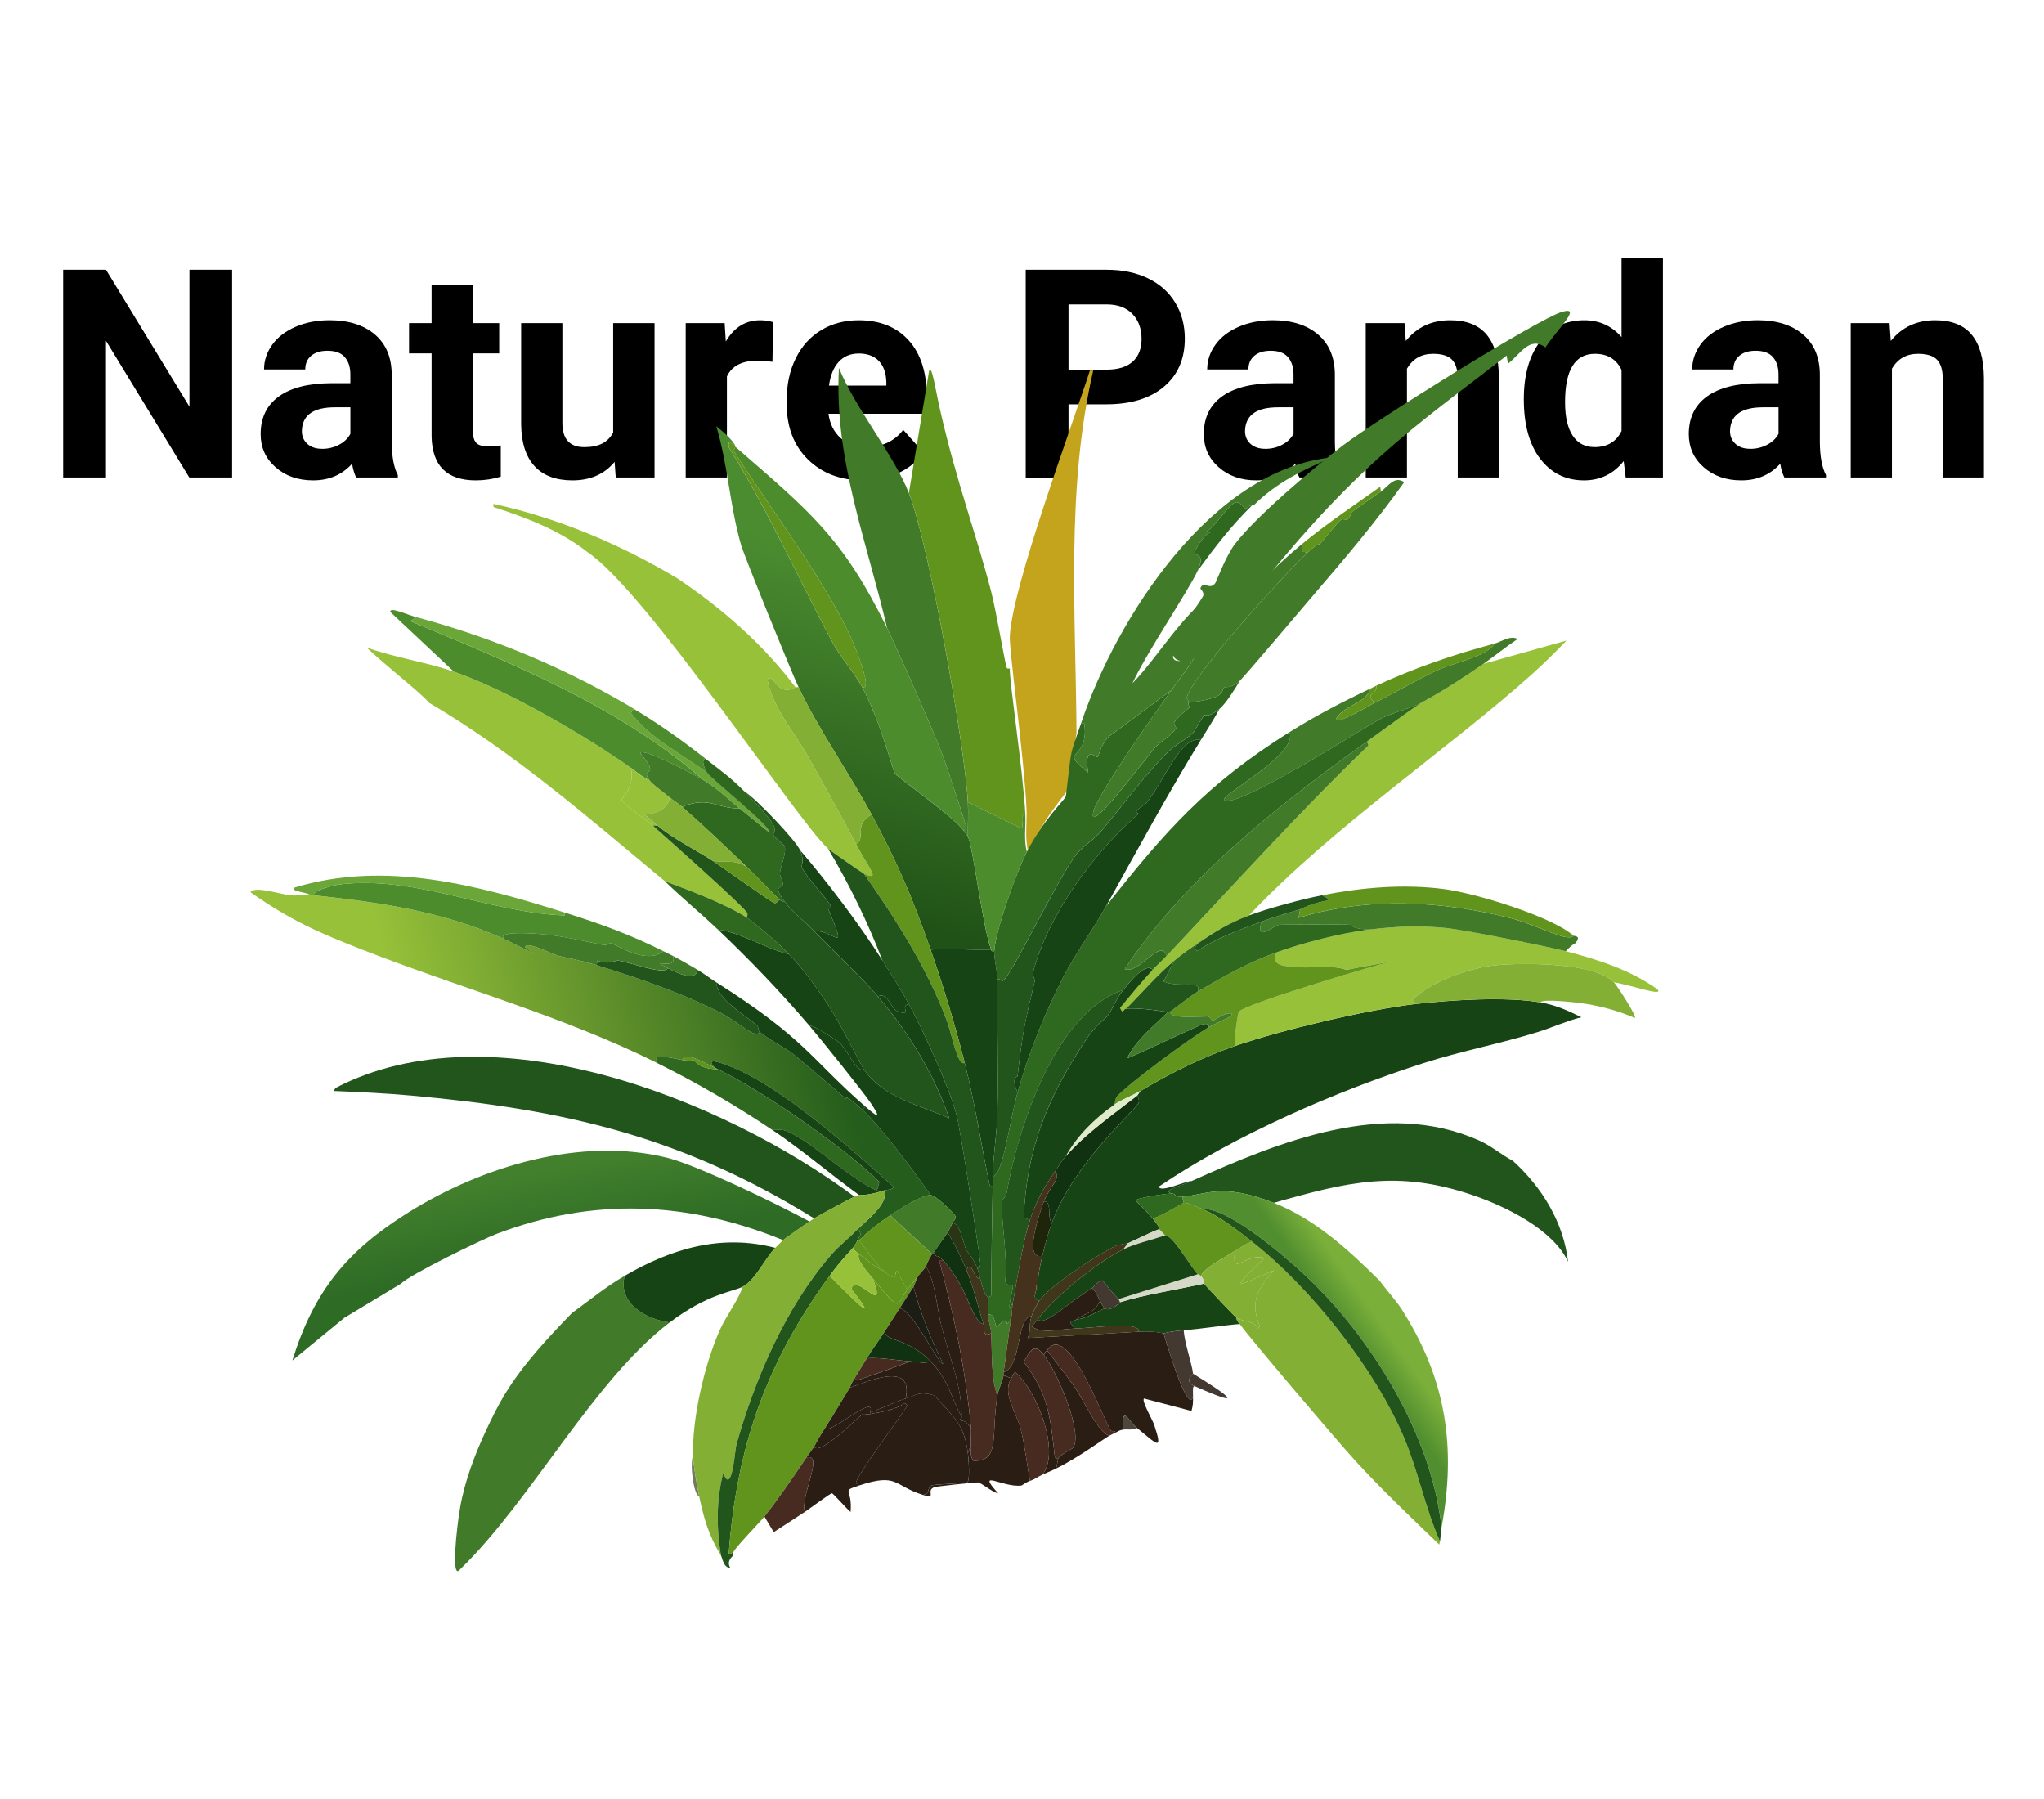 <?xml version="1.0" encoding="UTF-8"?>
<svg xmlns="http://www.w3.org/2000/svg" xmlns:xlink="http://www.w3.org/1999/xlink" id="Ebene_1" data-name="Ebene 1" viewBox="0 0 657.5 578.69">
  <defs>
    <style>
      .cls-1 {
        fill: #61941d;
      }

      .cls-1, .cls-2, .cls-3, .cls-4, .cls-5, .cls-6, .cls-7, .cls-8, .cls-9, .cls-10, .cls-11, .cls-12, .cls-13, .cls-14, .cls-15, .cls-16, .cls-17, .cls-18, .cls-19, .cls-20, .cls-21, .cls-22, .cls-23, .cls-24, .cls-25, .cls-26, .cls-27, .cls-28, .cls-29 {
        stroke-width: 0px;
      }

      .cls-2 {
        fill: #2a1e14;
      }

      .cls-3 {
        fill: #000;
      }

      .cls-4 {
        fill: #174414;
      }

      .cls-5 {
        fill: url(#Unbenannter_Verlauf_19);
      }

      .cls-6 {
        fill: url(#Unbenannter_Verlauf_21);
      }

      .cls-7 {
        fill: #4c8c2c;
      }

      .cls-8 {
        fill: #3c3d1c;
      }

      .cls-9 {
        fill: #3f361b;
      }

      .cls-10 {
        fill: #1e250b;
      }

      .cls-11 {
        fill: #21551c;
      }

      .cls-12 {
        fill: #75795d;
      }

      .cls-13 {
        fill: #417b29;
      }

      .cls-14 {
        fill: url(#Unbenannter_Verlauf_18);
      }

      .cls-15 {
        fill: #83af34;
      }

      .cls-16 {
        fill: #472b20;
      }

      .cls-17 {
        fill: url(#Unbenannter_Verlauf_20);
      }

      .cls-18 {
        fill: #6aa738;
      }

      .cls-19 {
        fill: #4c463d;
      }

      .cls-20 {
        fill: #45321d;
      }

      .cls-21 {
        fill: #1c1e15;
      }

      .cls-22 {
        fill: #98c13a;
      }

      .cls-23 {
        fill: #c5a41d;
      }

      .cls-24 {
        fill: #dfebca;
      }

      .cls-25 {
        fill: #113210;
      }

      .cls-26 {
        fill: #d7d9c8;
      }

      .cls-27 {
        fill: #443930;
      }

      .cls-28 {
        fill: #2e691f;
      }

      .cls-29 {
        fill: #293515;
      }
    </style>
    <linearGradient id="Unbenannter_Verlauf_18" data-name="Unbenannter Verlauf 18" x1="264.61" y1="320.57" x2="119.45" y2="357.87" gradientUnits="userSpaceOnUse">
      <stop offset="0" stop-color="#255d1c"></stop>
      <stop offset=".89" stop-color="#97c139"></stop>
    </linearGradient>
    <linearGradient id="Unbenannter_Verlauf_19" data-name="Unbenannter Verlauf 19" x1="285.02" y1="182.21" x2="256.97" y2="287.44" gradientUnits="userSpaceOnUse">
      <stop offset="0" stop-color="#4b8c30"></stop>
      <stop offset="1" stop-color="#205217"></stop>
    </linearGradient>
    <linearGradient id="Unbenannter_Verlauf_20" data-name="Unbenannter Verlauf 20" x1="169.96" y1="377.7" x2="175.07" y2="404.19" gradientUnits="userSpaceOnUse">
      <stop offset="0" stop-color="#42802d"></stop>
      <stop offset="1" stop-color="#2e6b25"></stop>
    </linearGradient>
    <linearGradient id="Unbenannter_Verlauf_21" data-name="Unbenannter Verlauf 21" x1="442.82" y1="423.33" x2="433.84" y2="429.68" gradientUnits="userSpaceOnUse">
      <stop offset="0" stop-color="#7aaf3a"></stop>
      <stop offset="1" stop-color="#518e2f"></stop>
    </linearGradient>
  </defs>
  <g>
    <path class="cls-3" d="M74.66,153.58h-13.77l-26.8-43.97v43.97h-13.77v-66.83h13.77l26.85,44.06v-44.06h13.72v66.83Z"></path>
    <path class="cls-3" d="M114.59,153.58c-.61-1.19-1.06-2.68-1.33-4.45-3.21,3.58-7.39,5.37-12.53,5.37-4.87,0-8.9-1.41-12.09-4.22-3.2-2.81-4.8-6.36-4.8-10.65,0-5.26,1.95-9.3,5.85-12.12,3.9-2.81,9.54-4.24,16.91-4.27h6.1v-2.85c0-2.29-.59-4.13-1.77-5.51-1.18-1.38-3.04-2.07-5.58-2.07-2.23,0-3.99.54-5.26,1.61-1.27,1.07-1.9,2.54-1.9,4.41h-13.26c0-2.88.89-5.54,2.66-7.99,1.77-2.45,4.28-4.37,7.53-5.76,3.24-1.39,6.88-2.09,10.92-2.09,6.12,0,10.98,1.54,14.57,4.61,3.6,3.08,5.39,7.4,5.39,12.97v21.53c.03,4.71.69,8.28,1.97,10.69v.78h-13.4ZM103.62,144.36c1.96,0,3.76-.44,5.42-1.31s2.88-2.04,3.67-3.51v-8.54h-4.96c-6.64,0-10.17,2.29-10.6,6.88l-.05.78c0,1.65.58,3.01,1.74,4.08,1.16,1.07,2.75,1.61,4.77,1.61Z"></path>
    <path class="cls-3" d="M152.09,91.71v12.21h8.49v9.73h-8.49v24.79c0,1.84.35,3.15,1.06,3.95.7.8,2.05,1.19,4.04,1.19,1.47,0,2.77-.11,3.9-.32v10.05c-2.6.8-5.28,1.19-8.03,1.19-9.3,0-14.04-4.7-14.23-14.09v-26.76h-7.25v-9.73h7.25v-12.21h13.26Z"></path>
    <path class="cls-3" d="M197.71,148.53c-3.27,3.98-7.8,5.97-13.59,5.97-5.32,0-9.39-1.53-12.19-4.59-2.8-3.06-4.23-7.54-4.29-13.45v-32.54h13.26v32.12c0,5.18,2.36,7.77,7.07,7.77s7.59-1.56,9.27-4.69v-35.2h13.31v49.66h-12.48l-.37-5.05Z"></path>
    <path class="cls-3" d="M248.47,116.36c-1.81-.24-3.4-.37-4.77-.37-5.02,0-8.31,1.7-9.87,5.09v32.5h-13.26v-49.66h12.53l.37,5.92c2.66-4.56,6.35-6.84,11.06-6.84,1.47,0,2.85.2,4.13.6l-.18,12.76Z"></path>
    <path class="cls-3" d="M277.71,154.5c-7.28,0-13.21-2.23-17.79-6.7-4.57-4.47-6.86-10.42-6.86-17.85v-1.29c0-4.99.96-9.45,2.89-13.38,1.93-3.93,4.66-6.96,8.19-9.09,3.53-2.13,7.57-3.19,12.09-3.19,6.79,0,12.14,2.14,16.04,6.43,3.9,4.28,5.85,10.36,5.85,18.22v5.42h-31.62c.43,3.24,1.72,5.84,3.88,7.8,2.16,1.96,4.89,2.94,8.19,2.94,5.11,0,9.1-1.85,11.98-5.55l6.52,7.3c-1.99,2.82-4.68,5.01-8.08,6.59s-7.16,2.36-11.29,2.36ZM276.2,113.7c-2.63,0-4.77.89-6.4,2.67-1.64,1.78-2.69,4.33-3.14,7.65h18.45v-1.06c-.06-2.95-.86-5.23-2.39-6.85-1.53-1.61-3.7-2.42-6.52-2.42Z"></path>
    <path class="cls-3" d="M343.71,130.04v23.55h-13.77v-66.83h26.07c5.02,0,9.43.92,13.24,2.75,3.81,1.84,6.74,4.44,8.79,7.83,2.05,3.38,3.08,7.23,3.08,11.54,0,6.55-2.24,11.71-6.72,15.49-4.48,3.78-10.69,5.67-18.61,5.67h-12.07ZM343.71,118.88h12.3c3.64,0,6.42-.86,8.33-2.57,1.91-1.71,2.87-4.16,2.87-7.34s-.96-5.92-2.89-7.94-4.59-3.06-7.99-3.12h-12.62v20.98Z"></path>
    <path class="cls-3" d="M417.98,153.58c-.61-1.19-1.06-2.68-1.33-4.45-3.21,3.58-7.39,5.37-12.53,5.37-4.87,0-8.9-1.41-12.09-4.22-3.2-2.81-4.8-6.36-4.8-10.65,0-5.26,1.95-9.3,5.85-12.12,3.9-2.81,9.54-4.24,16.91-4.27h6.1v-2.85c0-2.29-.59-4.13-1.77-5.51-1.18-1.38-3.04-2.07-5.58-2.07-2.23,0-3.99.54-5.25,1.61-1.27,1.07-1.91,2.54-1.91,4.41h-13.26c0-2.88.89-5.54,2.66-7.99,1.77-2.45,4.28-4.37,7.53-5.76,3.24-1.39,6.88-2.09,10.92-2.09,6.12,0,10.98,1.54,14.57,4.61s5.39,7.4,5.39,12.97v21.53c.03,4.71.69,8.28,1.97,10.69v.78h-13.4ZM407.01,144.36c1.96,0,3.76-.44,5.42-1.31s2.88-2.04,3.67-3.51v-8.54h-4.96c-6.64,0-10.17,2.29-10.6,6.88l-.05.78c0,1.65.58,3.01,1.74,4.08,1.16,1.07,2.75,1.61,4.77,1.61Z"></path>
    <path class="cls-3" d="M451.8,103.92l.41,5.74c3.55-4.44,8.31-6.66,14.27-6.66,5.26,0,9.18,1.55,11.75,4.64,2.57,3.09,3.89,7.71,3.95,13.86v32.08h-13.26v-31.76c0-2.81-.61-4.86-1.84-6.13-1.22-1.27-3.26-1.9-6.1-1.9-3.73,0-6.53,1.59-8.4,4.77v35.02h-13.26v-49.66h12.48Z"></path>
    <path class="cls-3" d="M490.17,128.38c0-7.74,1.74-13.91,5.21-18.5s8.22-6.88,14.25-6.88c4.83,0,8.83,1.81,11.98,5.42v-25.34h13.31v70.5h-11.98l-.64-5.28c-3.3,4.13-7.56,6.2-12.76,6.2-5.84,0-10.53-2.3-14.07-6.91-3.53-4.6-5.3-11.01-5.3-19.21ZM503.44,129.37c0,4.66.81,8.23,2.43,10.71,1.62,2.48,3.98,3.72,7.07,3.72,4.1,0,6.99-1.73,8.67-5.19v-19.63c-1.65-3.46-4.51-5.19-8.58-5.19-6.4,0-9.59,5.19-9.59,15.58Z"></path>
    <path class="cls-3" d="M573.99,153.58c-.61-1.19-1.06-2.68-1.33-4.45-3.21,3.58-7.39,5.37-12.53,5.37-4.87,0-8.9-1.41-12.09-4.22-3.2-2.81-4.8-6.36-4.8-10.65,0-5.26,1.95-9.3,5.85-12.12,3.9-2.81,9.54-4.24,16.91-4.27h6.1v-2.85c0-2.29-.59-4.13-1.77-5.51-1.18-1.38-3.04-2.07-5.58-2.07-2.23,0-3.99.54-5.25,1.61-1.27,1.07-1.91,2.54-1.91,4.41h-13.26c0-2.88.89-5.54,2.66-7.99,1.77-2.45,4.28-4.37,7.53-5.76,3.24-1.39,6.88-2.09,10.92-2.09,6.12,0,10.98,1.54,14.57,4.61s5.39,7.4,5.39,12.97v21.53c.03,4.71.69,8.28,1.97,10.69v.78h-13.4ZM563.02,144.36c1.96,0,3.76-.44,5.42-1.31s2.88-2.04,3.67-3.51v-8.54h-4.96c-6.64,0-10.17,2.29-10.6,6.88l-.05.78c0,1.65.58,3.01,1.74,4.08,1.16,1.07,2.75,1.61,4.77,1.61Z"></path>
    <path class="cls-3" d="M607.81,103.92l.41,5.74c3.55-4.44,8.31-6.66,14.27-6.66,5.26,0,9.18,1.55,11.75,4.64,2.57,3.09,3.89,7.71,3.95,13.86v32.08h-13.26v-31.76c0-2.81-.61-4.86-1.84-6.13-1.22-1.27-3.26-1.9-6.1-1.9-3.73,0-6.53,1.59-8.4,4.77v35.02h-13.26v-49.66h12.48Z"></path>
  </g>
  <g>
    <path class="cls-4" d="M495.67,322.42c4.71.83,8.77,2.61,12.99,4.75-4.77,1.19-9.33,3.3-13.99,4.75-12.06,3.75-24.68,6.13-36.72,9.99-28.28,9.07-60.66,23.15-85.18,39.72.3,2.18,8.96-1.97,10.49-1.75-4.4,1.98-9.28,2.81-6.49,4-1.6,0-11.37,1.37-11.49,2.25,1.8,1.89,3.84,3.72,5.5,5.75,3.29,4.03,1.85,3.32,2,3.5-3.42,1.29-6.65,3.04-9.99,4.5-.2.09-2.61.21-4.25,1-5.33,2.58-21.25,12.96-24.23,17.48-2.18-.35-1.3-2.24-1-3.5.72.03.48-.72.5-1.5.06-3.18.77-6.42,1.5-9.49.8-3.36,1.81-7.26,3-10.49,7.19-19.57,27.16-36.46,27.98-38.72.27-.75-.13-1.6-.5-2.25.07-.06.83-1.15,1-1.5,9.98-5.87,19.5-10.68,30.47-14.49,14.62-5.08,42.68-11.71,57.95-13.49,11.4-1.33,29.44-2.45,40.46-.5Z"></path>
    <path class="cls-14" d="M100.02,287.95c.33.03.67-.04,1,0,21.69,2.36,40.9,5.05,60.95,13.99,4.42,1.97,13.17,6.86,6.99,2.75-.05-2.31,8.43,2.12,10.74,2.75,2.34.64,6.21,1.15,12.24,3,13.28,4.06,27.9,9.08,40.22,15.49,5.45,2.83,10.86,8.44,12.24,5.99,3.34,2.81,7.91,4.77,11.24,7.49,5.55,4.54,11.03,9.35,16.49,13.99.27.23-1.02-2.22,5.25,3.5,5.96,5.44,16.93,20.11,21.98,27.48-2.96-.13-10.29,4.72-12.99,6.49-3.63,2.38-6.87,5-9.99,7.99h-.5c.74-1.75,1.58-1.75,0-3.5,2.33-2.48,10.38-8.46,8.49-12.49.71-.23,3.1-.12,3-1.25-13.5-12.07-36.21-32.39-52.7-38.72-2.48-.95-8.05-3.14-4.75.5-4.12-1.93-9.25-5.19-10.49-2.5-3.9-.68-9.94-2.46-7.99,1-30.57-15.21-63.29-24.07-94.92-36.47-14.39-5.64-23.05-9.42-35.97-18.48,1.37-2.12,10,.72,12.74,1,2.17.22,4.6-.23,6.74,0Z"></path>
    <path class="cls-5" d="M236.4,143.07c-1.9-.31-2.05-2.17-2,.75,12.6,20.22,22.27,41.99,33.47,62.95,2.24,4.19,7.21,9.96,9.49,14.24,5.93,11.1,9.69,26.48,10.49,27.73.77,1.2,18.75,13.84,21.98,18.23.29.39,1.44,1.89,1.5,2,1.75,3.61,4.68,28.87,7.49,36.47-6.62.32-12.92-.61-19.48,0-5.89-16.9-10.53-27.76-18.98-43.46-7.37-13.69-16.92-27.08-23.48-40.96-2.32-4.92-17.39-41.96-18.48-45.71-3.63-12.46-4.24-25.76-7.99-38.22,2.06,1.65,4.59,3.77,5.99,5.99Z"></path>
    <path class="cls-11" d="M274.86,384.86c-.69.25-11.83,6.26-12.99,6.99-42.68-26.38-80.2-35-129.39-39.47-8.37-.76-16.83-1.16-25.23-1.5l.75-1c49.92-25.97,124.22,3.32,166.85,34.97Z"></path>
    <path class="cls-22" d="M493.17,216.51c-27.08,24.32-64.59,49.45-91.42,77.93-6.58,2.51-10.83,5.17-16.49,8.99-2.86,1.93-4.81,3.23-7.49,5.5-5.55,4.69-10.4,10.31-15.49,15.49-1.12.1-.86,2.07-2-.25,3.43-4.14,6.84-8.29,10.49-12.24,1.41-1.52,3.04-2.96,4.5-4.5,21.46-22.71,42.42-46.02,64.94-67.69l-.5-1.25c5.83-4.16,11.54-8.49,17.48-12.49,6.71-3.6,13.74-8.11,19.98-12.49l26.73-7.49c-3.43,3.58-7.06,7.19-10.74,10.49Z"></path>
    <path class="cls-22" d="M503.67,305.93c10.39,2.7,20.66,5.98,29.47,12.24,2.33,2.54-8.41-1.32-13.99-2.25-6.03-6.35-29.06-6.3-37.72-5.5-8.58.8-20.94,5.13-27.23,11.24l1,1.25c-15.27,1.78-43.33,8.41-57.95,13.49-.51-1.19.93-10.53,1.25-10.99,1.68-2.4,43.03-14.74,49.21-16.24l-14.74,2.75c-4.39-1.81-11.68-.24-17.48-1-3.23-.42-6.08-.35-5.25-4.5,8.84-3.21,21.19-6.38,30.47-7.49,8.57-1.02,15.57-1.3,24.23-.5,5.69.53,32.48,5.87,38.72,7.49Z"></path>
    <path class="cls-22" d="M145.98,216.01c17.1,5.92,41.93,20.33,56.95,30.97,1.49,5.89-3.02,9.68-3,10.24.04.95,8.71,7.11,9.99,8.24,3.85,3.41,29.69,26.3,30.47,28.23.14.35.13,1.3-.5,1.25-6.52-4.19-18.37-8.72-25.98-11.49-24.62-20.45-48.2-41.14-75.93-57.45-2.03-2.73-15.85-13.51-19.98-17.73,8.99,3.24,19.03,4.65,27.98,7.74Z"></path>
    <path class="cls-7" d="M285.36,202.02c3.63,7.41,15.29,33.93,17.98,41.21,1.01,2.71,7.38,21.78,7.49,22.98.07.83-.28.84-1,.75-3.23-4.4-21.21-17.03-21.98-18.23-.8-1.25-4.56-16.63-10.49-27.73,2.75.94-.16-7.12-1.5-10.74-7.16-19.4-28.37-46.93-39.97-65.44-.04-.06.87-.66.5-1.25,24.21,21.02,34.65,29.28,48.96,58.45Z"></path>
    <path class="cls-13" d="M451.71,155.06c-8.87,12.43-18.53,23.9-28.48,35.47-3.7,4.3-23.06,27.25-24.48,28.48-2.85,2.45-4.53,1.86-4.75,2-1.77,1.07,1.69,3.32-11.74,5,.24-.88-.68-1.12-.5-1.75,2.1-7.4,31.17-39.28,38.47-46.21,3.77-3.58,4.05-2.82,4.25-3,.69-.63,5.05-6.35,6.99-7.99.23-.2,1.76.2,2,0,1-.83,1.13-2.2,1.5-2.5.98-.79,6.83-4.79,9.24-6.49,2.47-1.75,4.32-5.15,7.49-3Z"></path>
    <path class="cls-7" d="M133.99,198.52l-2,1.25c33.12,13.85,67.01,27.27,94.42,51.21-2.27-1.4-19.86-10.83-20.48-8.74,7.1,8.36-.31,4.15,3,8.74-2.21-.94-4.06-2.63-5.99-4-15.02-10.64-39.85-25.05-56.95-30.97l-20.48-19.23c-.04-1.69,5.29.89,8.49,1.75Z"></path>
    <path class="cls-13" d="M488.18,205.52c-3.94,2.62-7.23,5.36-10.99,7.99-6.25,4.37-13.27,8.89-19.98,12.49-3.89,2.09-9.55,3.18-13.74,5.5-5.25,2.9-46.76,29.41-49.71,25.73-1.14-1.43,24.22-15,20.98-21.73,8.41-5.28,17.01-9.74,25.98-13.99-1.04,4.7-8.36,5.13-10.99,9.74.16,2.03,11.61-4.81,12.49-5.25,6.14-3.04,14.69-7.99,20.23-10.49,5.2-2.35,15.97-4.39,18.23-8.49,2.3-.62,5.14-2.77,7.49-1.5Z"></path>
    <path class="cls-15" d="M519.15,315.92c1.03,1.08,7.53,11.05,6.74,11.49-4.89-2.14-10.25-3.63-15.49-4.5-3.6-.6-14.69-1.77-14.74-.5-11.02-1.95-29.06-.83-40.46.5l-1-1.25c6.29-6.11,18.65-10.44,27.23-11.24,8.65-.81,31.69-.85,37.72,5.5Z"></path>
    <path class="cls-13" d="M506.16,300.94c.23.2,2.74-.07.5,2.5-.83.27-2.35,1.8-3,2.5-6.23-1.62-33.03-6.96-38.72-7.49-8.66-.81-15.66-.52-24.23.5-6.04-.11-5.9-1.46-6.24-1.5-1.65-.17-21.84-.14-22.98,0-1.96.25-7.62,5.79-5.75-1,4.07-1.54,8.33-2.72,12.49-4l-.5,2.75c22.08-6.82,46.23-5.54,68.69.25,8.27,2.13,17.97,7.8,19.73,5.5Z"></path>
    <path class="cls-13" d="M497.13,111.74c-5.11-3.77-8.09,2.19-12.07,5.25l-.4-2.63c-13.58,10.56-27.72,20.78-40.62,32.41-31.49,28.38-51.42,59.76-54.7,62.18-2.65,1.96-11.15,6.28-12.07,1.31,2.92-10.23,6.44-12.94,9.65-18.39.72-1.22-.85-2.5-.8-2.63.99-2.75,2.99.88,4.83-1.75.41-.59,3.35-8.75,6.44-12.7,7.12-9.13,25-24.19,34.59-31.53,10.61-8.12,62.45-40.51,70.39-42.92,6.76-2.05-1.12,5.12-5.23,11.39Z"></path>
    <path class="cls-18" d="M192.44,221.5c3.89,2.07,7.71,4.23,11.49,6.49l-1,1.25c6.14,8.22,16.15,13.12,24.48,19.23,1.18,1.87,21.76,18.32,19.73,18.98-3.09-2.48-6.15-4.99-9.24-7.49-4.18-3.38-6.65-6.01-11.49-8.99-27.41-23.93-61.3-37.36-94.42-51.21l2-1.25c20.32,5.46,39.84,13.1,58.45,22.98Z"></path>
    <path class="cls-1" d="M236.4,143.07c.08.12-.08.38,0,.5.37.59-.54,1.19-.5,1.25,11.59,18.52,32.8,46.04,39.97,65.44,1.34,3.62,4.25,11.68,1.5,10.74-2.28-4.27-7.25-10.05-9.49-14.24-11.2-20.96-20.87-42.73-33.47-62.95-.05-2.92.1-1.06,2-.75Z"></path>
    <g>
      <path class="cls-17" d="M260.38,392.86c-1.07.72-8.11,5.65-8.49,5.99-30.64-12.53-61.09-13.82-92.17-2-4.81,1.83-28.03,13.17-30.72,15.99l-18.23,10.99q-8.37,6.87-16.74,13.74c7.05-22.53,17.64-35.35,37.47-47.71,23.67-14.75,55.52-24.42,83.18-17.48,9.72,2.44,35.36,14.84,45.71,20.48Z"></path>
      <g>
        <path class="cls-13" d="M200.93,410.34c-2.3,8.86,6.96,14.02,14.49,14.99-24.51,18.6-44.49,57.21-67.44,79.43-2.96,3.82-1.13-13.2,0-19.73,1.5-8.68,4.78-17.29,8.49-25.23,1.76-3.76,3.84-7.97,5.99-11.49,5.88-9.6,13.7-17.93,21.48-25.98,5.79-4.18,10.73-8.35,16.99-11.99Z"></path>
        <path class="cls-4" d="M249.39,401.35c-3.33,3.38-6.41,10.36-10.49,12.49-3.1,1.62-11.35,2.28-23.48,11.49-7.53-.97-16.79-6.13-14.49-14.99,15.02-8.75,31.1-13.56,48.46-8.99Z"></path>
      </g>
    </g>
    <path class="cls-4" d="M387.27,412.84c1.08,1.27,9.85,10.58,10.49,10.99-.09.81.56,1.42,1,2-5.98.5-12.01,1.55-17.98,2-4.26.32-6.17.98-6.49,1-.4.03-2.61-.8-7.99-.5.6-3.46-13.36-1.31-20.98-1,.42-.84-1.4-1.71-1-2.25.32-.42.88.05,2-.75,3.14-.16,6.38-2.48,8.99-3.5.1-.04.6.59,2.25,0,1.38-.5,2.59-1.95,2.75-2,7.36-2.36,19.03-4.18,26.98-5.99Z"></path>
    <path class="cls-12" d="M224.91,481.28c-1.82-.49-3.05-10.35-2-12.99.06,2.5,1.37,10.08,2,12.99Z"></path>
    <path class="cls-23" d="M346.3,235.78c-.83,3.39-1.87,16.51-2.15,17.33-.41,1.2-7.75,8.82-13.42,20.85-1.15-4.58-.31-9.44-.54-14.1-.83-16.91-5.6-50.79-5.37-55.22.87-16.37,19.79-66.9,25.77-85.47h1.07c-8.78,37.98-5.64,77.76-5.37,116.61Z"></path>
    <path class="cls-28" d="M392.26,228c-3.55,2.88-4.53,1.84-4.75,2-1.13.85-3.15,5.18-3.75,5.75-1.7,1.63-5.87,3.85-8.49,6.49-7.15,7.2-14.38,17.06-20.98,24.98-2.32,2.78-5.71,4.65-7.99,7.49-5.96,7.42-21.44,40.12-23.73,40.71-.64.17-.91-.75-1.75-.5.03-2.51-1.13-6.62-1-8.99.37-6.59,7.11-25.43,10.49-31.97,5.28-10.23,12.11-16.72,12.49-17.73.26-.7,1.23-11.86,2-14.74.82-3.05,1.99-6,3-8.99l1,.25c1.68,12.35-8.89,7.8,1.25,15.74-1.54-9.02,2.57-4.85,3-5,.35-.12.8-3.53,3.5-6.49l20.23-14.99c-4.81,6.65-23.38,33.03-24.98,38.72-2.48,8.79,13.97-13.33,19.48-19.98,1.95-2.35,5.34-3.91,6.99-6.49.24-.37-.93-1.37-.5-2,1.85-2.7,4.85-4.38,5-5,.02-.07-.73-.38-.5-1.25,13.43-1.67,9.97-3.92,11.74-5,.22-.13,1.9.45,4.75-2-1.35,2.42-4.6,7.46-6.49,8.99Z"></path>
    <path class="cls-4" d="M292.35,322.92c4.71,8.66,13.21,27.13,15.49,36.22,1.13,4.51,6.79,40.8,7.49,46.96.1.86-.07,1.49-1,1.75-1.47-3.54-3.35-5.44-3.5-5.75-.9-1.9-2.08-8.95-4.5-8.74.31-.86,1.28-1.05,1-2.25-.12-.53-6.16-6.66-7.99-6.74-5.05-7.36-16.02-22.04-21.98-27.48l1-1c3.43,2.99,5.5,4.57,2-.75-2.37-3.6-16.37-20.99-19.98-25.23,1.04-.54,9.33,5.1,9.74,5.5,2.84,2.7,5.34,9.76,7.74,8.49,6.24,9.14,17.92,11.51,27.48,15.74-4.94-14.37-13.12-27.66-22.98-39.22,3.53-1.43,3.99,4.22,6.74,5,4.53,1.28.09-1.87,3.25-2.5Z"></path>
    <path class="cls-7" d="M181.45,293.44c11.55,3.63,21.07,7.05,31.97,12.49-5.7,4.5-15.22-2.2-16.74-2.5-1.03-.2-1.45.69-2.5.5-6.49-1.21-13.42-2.98-19.98-3.5-4.61-.36-13.86-.92-12.24,1.5-20.04-8.94-39.26-11.62-60.95-13.99-.79-1.59,6.87-3.33,8.24-3.5,24.73-2.93,48,9.12,72.44,9.99l-.25-1Z"></path>
    <path class="cls-4" d="M253.88,306.93c4.53,4.77,8.85,10.76,12.49,16.24,4.01,6.03,10.57,19.38,11.49,20.73-2.4,1.27-4.9-5.8-7.74-8.49-.42-.39-8.7-6.04-9.74-5.5-9.16-10.74-19.24-21.26-29.47-30.97,8.07,1.22,15.03,6.07,22.98,7.99Z"></path>
    <path class="cls-11" d="M214.92,311.43c2.59,1.36,8.85,4.54,9.49.5,2.09,1.22,3.98,2.72,5.99,4,.3,5.5,8.48,9.93,13.24,13.99.4.35.16,1.5.75,2-1.37,2.44-6.79-3.16-12.24-5.99-12.32-6.4-26.93-11.43-40.22-15.49l.25-1.5c3.21,1.47,5.89-.06,6.49,0,3.47.33,14.68,4.8,16.24,2.5Z"></path>
    <path class="cls-18" d="M181.45,293.44l.25,1c-24.44-.87-47.7-12.92-72.44-9.99-1.37.16-9.03,1.9-8.24,3.5-.33-.04-.67.03-1,0-2.09-1.3-6.52-1.08-5.25-2.5,29.03-8.82,58.7-.81,86.67,7.99Z"></path>
    <path class="cls-13" d="M213.42,305.93c1,.5,2.01.98,3,1.5,2.06,5.15-8.79.17-1.5,4-1.55,2.3-12.77-2.17-16.24-2.5-.6-.06-3.28,1.47-6.49,0l-.25,1.5c-6.03-1.84-9.9-2.36-12.24-3-2.31-.63-10.79-5.05-10.74-2.75,6.17,4.12-2.58-.78-6.99-2.75-1.62-2.42,7.63-1.86,12.24-1.5,6.56.51,13.5,2.28,19.98,3.5,1.04.2,1.47-.7,2.5-.5,1.51.3,11.04,7,16.74,2.5Z"></path>
    <path class="cls-4" d="M278.36,355.89l-1,1c-6.27-5.72-4.98-3.27-5.25-3.5-5.46-4.64-10.94-9.45-16.49-13.99-3.33-2.72-7.9-4.68-11.24-7.49-.59-.5-.34-1.65-.75-2-4.76-4.06-12.94-8.49-13.24-13.99,28.94,18.34,30.36,24.63,47.96,39.97Z"></path>
    <path class="cls-28" d="M239.89,294.94c3.26,2.09,11.18,9.03,13.99,11.99-7.95-1.92-14.91-6.77-22.98-7.99-5.55-5.26-11.51-10.14-16.99-15.49,7.61,2.77,19.45,7.3,25.98,11.49Z"></path>
    <path class="cls-13" d="M224.41,311.93c-.65,4.04-6.9.86-9.49-.5-7.29-3.83,3.56,1.15,1.5-4,2.67,1.39,5.39,2.97,7.99,4.5Z"></path>
    <path class="cls-1" d="M506.16,300.94c-1.77,2.3-11.46-3.36-19.73-5.5-22.46-5.79-46.61-7.07-68.69-.25l.5-2.75c7.58-3.8,12-1.98,6.99-4.5,12.93-2.51,26.13-3.69,39.22-2,9.9,1.28,34.26,8.61,41.71,14.99Z"></path>
    <path class="cls-11" d="M418.24,292.44c-4.16,1.27-8.42,2.46-12.49,4-7.13,2.7-14.41,5.18-20.73,9.49-.97-1.52-.57-1.22.25-2.5,5.66-3.82,9.9-6.49,16.49-8.99,5.87-2.23,17.26-5.29,23.48-6.49,5.01,2.52.59.69-6.99,4.5Z"></path>
    <path class="cls-1" d="M397.26,336.4c-10.97,3.81-20.5,8.62-30.47,14.49-2.68,1.57-5.84,2.66-8.49,4.5.78-1.21.11-1.8,1.25-3,4.18-4.39,23.05-18.39,29.22-21.98,3.44-2,8.67-3.64,7.24-4.5-2.47-.21-5.67,2.5-5.99,2.5-.11,0-.74-1.51-1.5-1.5-5.42.06-11.81.71-12.24-1.5.53-.16,6.59-5.11,8.99-6.49,8.41-4.86,15.74-9.13,24.98-12.49-.83,4.14,2.01,4.07,5.25,4.5,5.8.76,13.1-.81,17.48,1l14.74-2.75c-6.18,1.5-47.53,13.84-49.21,16.24-.32.46-1.75,9.8-1.25,10.99Z"></path>
    <path class="cls-25" d="M365.79,352.39c.37.65.77,1.5.5,2.25-.82,2.26-20.79,19.15-27.98,38.72-1.59-2.13.23-6.94-2.5-6.99,1.76-4.64,5.83-7.75,3.5-9.49,1.28-1.85,1.93-3.22,3.5-5,6.55-7.42,15.23-13.46,22.98-19.48Z"></path>
    <path class="cls-24" d="M366.78,350.89c-.17.34-.93,1.44-1,1.5-7.75,6.03-16.43,12.07-22.98,19.48,3.58-6.51,9.39-12.27,15.49-16.49,2.65-1.84,5.82-2.92,8.49-4.5Z"></path>
    <path class="cls-26" d="M372.78,395.35c.09.11.21-.12,2,2-4.01,1.35-9.81,2.7-13.49,4.5l1.5-2c3.35-1.46,6.57-3.21,9.99-4.5Z"></path>
    <path class="cls-28" d="M219.41,340.9c3.2.56,3.56-.04,3.75,0,.43.1,1.28,2.92,7.74,3,14.35,6.94,40.29,24.82,51.95,36.22l-.75,2.75c-8.34-3.22-23.71-18.15-30.47-19.48-.94-.18-2.24.13-3.25,0-11.73-7.87-24.32-15.19-36.97-21.48-1.95-3.46,4.09-1.68,7.99-1Z"></path>
    <path class="cls-4" d="M284.36,382.86c-5.78,1.89-7.61,1.37-7.99,1.5-9.38-6.79-18.37-14.53-27.98-20.98,1.01.13,2.31-.18,3.25,0,6.77,1.33,22.13,16.26,30.47,19.48l.75-2.75c-11.66-11.4-37.6-29.28-51.95-36.22-.34-.17-.65-.34-1-.5-3.31-3.64,2.27-1.45,4.75-.5,16.49,6.33,39.21,26.64,52.7,38.72.11,1.13-2.29,1.02-3,1.25Z"></path>
    <path class="cls-1" d="M229.9,343.4c.34.16.66.33,1,.5-6.46-.08-7.31-2.89-7.74-3-.18-.04-.55.56-3.75,0,1.24-2.7,6.37.57,10.49,2.5Z"></path>
    <path class="cls-4" d="M318.83,305.43c.06,0-.19.69,1,.5-.13,2.37,1.03,6.48,1,8.99-.17,14.39.35,28.83,0,43.21-.16,6.7-1.36,13.54-1.5,20.23-.02,1,.02,2,0,3-.31,0-.92.12-1-.25-2.72-13.12-4.69-26.17-7.99-39.22-3.14-12.38-6.79-24.41-10.99-36.47,6.56-.61,12.86.32,19.48,0Z"></path>
    <g>
      <path class="cls-13" d="M292.35,158.56c6.34,16.05,17.97,80.73,18.98,99.41.2,3.63-.05,7.35,0,10.99-.05-.11-1.21-1.61-1.5-2,.72.09,1.07.08,1-.75-.11-1.2-6.49-20.27-7.49-22.98-2.7-7.28-14.35-33.81-17.98-41.21-6.47-27.67-17.17-54.79-15.49-83.68,5.27,13.01,17.61,27.87,22.48,40.22Z"></path>
      <g>
        <path class="cls-1" d="M302.34,131.58c5.53,24.2,11.47,39.31,16.49,58.7,1.63,6.29,4.36,22.66,5,24.48.14.39.67.25,1,.25-.22,3.77,4.23,32.58,5,46.96-2.02-.36-.34,3.81-1.25,4.5l-17.24-8.49c-1.01-18.68-12.64-83.36-18.98-99.41q3.25-19.61,6.49-39.22c.84-2.51,2.09,6.07,3.5,12.24Z"></path>
        <path class="cls-7" d="M329.82,261.97c.21,3.96-.57,8.09.5,11.99-3.38,6.55-10.12,25.38-10.49,31.97-1.19.19-.94-.5-1-.5-2.82-7.6-5.74-32.86-7.49-36.47-.05-3.64.2-7.36,0-10.99l17.24,8.49c.91-.69-.78-4.86,1.25-4.5Z"></path>
      </g>
    </g>
    <g>
      <path class="cls-22" d="M217.91,186.04c14.31,9.59,27.56,21.16,37.97,34.97-6.05,3.52-6.91-4.99-8.99-2.25,1.87,9.22,8.44,16.42,12.99,24.48,5.26,9.33,10.47,18.77,15.49,28.23,4.46,8.41,8.06,11.97,2.5,9.49-.64-.29-10.85-7.41-11.49-7.99-10.15-9.24-58.33-82.64-77.43-95.42-8.85-6.96-19.61-11.05-30.22-14.49v-1c20.79,4.53,40.87,13.01,59.2,23.98Z"></path>
      <path class="cls-1" d="M280.36,261.97c8.45,15.71,13.09,26.56,18.98,43.46,4.2,12.06,7.85,24.09,10.99,36.47-2.45.91-3.97-8.92-5.99-14.24-6.4-16.8-16.2-32.03-26.48-46.71,5.57,2.48,1.97-1.08-2.5-9.49,3.4-1.81-1.05-6.15,5-9.49Z"></path>
      <path class="cls-15" d="M255.88,221.01c.11-.06.6.04,1,0,6.56,13.89,16.11,27.28,23.48,40.96-6.04,3.35-1.6,7.68-5,9.49-5.02-9.46-10.23-18.9-15.49-28.23-4.55-8.06-11.11-15.26-12.99-24.48,2.08-2.74,2.94,5.77,8.99,2.25Z"></path>
    </g>
    <path class="cls-28" d="M457.21,226c-5.95,4-11.66,8.33-17.48,12.49-28.38,20.26-58.49,44.02-77.93,73.19,4.65,1.82,11.58-10.25,13.49-4.25-1.46,1.54-3.09,2.97-4.5,4.5-2.31-2.57-7.17,3.71-9.49,6.49-21.97,7.29-33.85,44.56-37.47,65.19-.24,1.38-1.48,2.35-1.5,2.5-.55,4.66,1.98,18.67,1,25.98.83,2.01,2.13.9,2.5,1.5.24.39-2.6,10.83,0,5.25-.28,1.53-.23,3.46-.5,5-3.12,5.32.7-2.66-4.75,3-.58-.25-.44-4.71-2.75-4-.04-1.86-.01-3.64,0-5.5,0-.06,1-.39,1-.75.11-11.73.26-23.49.5-35.22.02-1-.02-2,0-3,3.37-.47,5.3-17.32,7.99-26.98,3.48-12.49,8.61-25.14,14.49-36.72,4.11-8.09,9.62-15.36,13.99-23.23,19.12-24.31,32.49-39.33,58.95-55.95,3.24,6.73-22.12,20.3-20.98,21.73,2.95,3.68,44.46-22.83,49.71-25.73,4.19-2.31,9.85-3.41,13.74-5.5Z"></path>
    <path class="cls-4" d="M386.27,237.99c-10.71,17.5-20.52,35.53-30.47,53.45-4.37,7.87-9.88,15.14-13.99,23.23-5.88,11.58-11.01,24.23-14.49,36.72-2.24-5.27-.03-4.95,0-5.25,1.6-14.06,2.25-17.05,5.5-30.47.22-.92-.83-1.72-.5-3,4.79-18.38,19.64-38.73,33.97-50.96-2.37-.76,1.75-2.55,2.5-3.5,6.28-7.99,11.03-21.58,17.48-20.23Z"></path>
    <path class="cls-11" d="M386.27,237.99c-6.45-1.35-11.21,12.24-17.48,20.23-.74.95-4.86,2.74-2.5,3.5-14.33,12.23-29.18,32.58-33.97,50.96-.33,1.28.72,2.08.5,3-3.25,13.42-3.89,16.42-5.5,30.47-.03.3-2.24-.02,0,5.25-2.69,9.66-4.62,26.51-7.99,26.98.13-6.69,1.34-13.53,1.5-20.23.35-14.38-.17-28.82,0-43.21.84-.25,1.11.67,1.75.5,2.29-.59,17.77-33.29,23.73-40.71,2.29-2.85,5.68-4.71,7.99-7.49,6.6-7.92,13.83-17.78,20.98-24.98,2.62-2.64,6.79-4.87,8.49-6.49.6-.57,2.62-4.89,3.75-5.75.22-.16,1.19.89,4.75-2-1.85,3.41-3.97,6.68-5.99,9.99Z"></path>
    <path class="cls-1" d="M480.69,207.02c-2.27,4.11-13.04,6.14-18.23,8.49-5.54,2.51-14.09,7.45-20.23,10.49-3.63-3.33.97-2.26.5-5.5,12.68-5.83,24.52-9.86,37.97-13.49Z"></path>
    <path class="cls-1" d="M442.72,220.51c.48,3.23-4.13,2.17-.5,5.5-.88.43-12.33,7.28-12.49,5.25,2.63-4.61,9.95-5.04,10.99-9.74.67-.32,1.29-.67,2-1Z"></path>
    <path class="cls-11" d="M277.86,280.95c10.28,14.68,20.08,29.91,26.48,46.71,2.03,5.32,3.54,15.15,5.99,14.24,3.31,13.04,5.27,26.09,7.99,39.22.08.37.69.25,1,.25-.24,11.73-.39,23.49-.5,35.22,0,.36-1,.69-1,.75-1.55-1.44-1.79-3.95-2.5-5.99-.37-1.08-.57-2.47-1-3.5.93-.26,1.1-.89,1-1.75-.7-6.16-6.37-42.44-7.49-46.96-2.27-9.09-10.78-27.56-15.49-36.22-2.59-4.76-5.58-9.42-8.49-13.99-4.41-11.69-10.7-24.65-17.48-35.97.64.58,10.85,7.71,11.49,7.99Z"></path>
    <path class="cls-4" d="M370.78,311.93c-3.65,3.95-7.06,8.1-10.49,12.24,1.13,2.32.87.35,2,.25,4.89-.44,12.83,1.13,13.49,1-4.65,4.66-10.28,8.92-13.24,14.99,5.23-2.11,22.67-10.53,24.48-10.99.78-.2,2.03-.22,1.75,1-6.17,3.59-25.05,17.59-29.22,21.98-1.14,1.2-.47,1.79-1.25,3-6.09,4.22-11.91,9.97-15.49,16.49-1.57,1.77-2.22,3.15-3.5,5-3.51,5.05-6.07,9.53-7.99,15.49l-2-.75c.88-21.96,7.53-38.17,19.48-56.45,3.66-5.6,6.7-7.44,7.49-8.49,1.79-2.38,2.75-5.55,5-8.24,2.32-2.78,7.18-9.07,9.49-6.49Z"></path>
    <path class="cls-13" d="M375.28,307.43c-1.91-6.01-8.84,6.06-13.49,4.25,19.44-29.16,49.55-52.93,77.93-73.19l.5,1.25c-22.53,21.67-43.49,44.98-64.94,67.69Z"></path>
    <path class="cls-28" d="M405.75,296.44c-1.88,6.79,3.79,1.25,5.75,1,1.14-.14,21.33-.17,22.98,0,.34.03.2,1.39,6.24,1.5-9.28,1.11-21.63,4.28-30.47,7.49-9.24,3.36-16.56,7.63-24.98,12.49,1.51-4.05-5.8-.94-10.99-3.25l3.5-6.74c2.68-2.27,4.63-3.56,7.49-5.5-.82,1.27-1.22.98-.25,2.5,6.32-4.31,13.6-6.8,20.73-9.49Z"></path>
    <path class="cls-11" d="M385.27,318.92c-2.4,1.39-8.46,6.33-8.99,6.49-.15.05-.34-.03-.5,0-.66.13-8.6-1.44-13.49-1,5.09-5.17,9.93-10.8,15.49-15.49l-3.5,6.74c5.19,2.3,12.5-.81,10.99,3.25Z"></path>
    <path class="cls-28" d="M239.4,254.48c14.01,14.15,8.73,12.1,9.49,14.24.22.61,3.26,2.87,3.5,3.5.71,1.9-1.33,6.65-1.5,8.49-.11,1.21,1.04,2.82,1,3.5-.11,1.88-3.68.04.5,5.75-.53.09-1.13-.19-1.5-.5-1.21-1.01-6.92-7.05-9.99-9.99-7.06-6.77-14.14-13.52-21.48-19.98,8.83-3.57,11.16.7,18.48.5,3.09,2.5,6.15,5.01,9.24,7.49,2.03-.66-18.56-17.11-19.73-18.98-.65-1.04-2.04-4.05-.5-4.5,4.91,3.87,7.89,5.85,12.49,10.49Z"></path>
    <path class="cls-4" d="M283.86,308.93c2.92,4.57,5.9,9.23,8.49,13.99-3.16.63,1.29,3.78-3.25,2.5-2.75-.78-3.22-6.43-6.74-5-5.2-6.1-14.34-14.59-20.48-20.98,6.62-.36,11.02,8.41,4.5-7.24-.11-.27,1.12-.24,1-.5-1.36-2.95-8.34-9.74-9.49-12.99-.09-.26.95-1.92-.5-5.25,9.03,10.53,19.02,23.79,26.48,35.47Z"></path>
    <path class="cls-11" d="M257.38,273.46c1.45,3.32.41,4.98.5,5.25,1.15,3.25,8.13,10.04,9.49,12.99.12.26-1.11.23-1,.5,6.52,15.65,2.12,6.89-4.5,7.24-3.05-3.18-6.86-5.91-9.49-9.49-4.18-5.71-.61-3.87-.5-5.75.04-.68-1.11-2.28-1-3.5.17-1.84,2.21-6.59,1.5-8.49-.23-.63-3.28-2.89-3.5-3.5-.76-2.14,4.52-.09-9.49-14.24,3.99,2.56,16.6,15.81,17.98,18.98Z"></path>
    <path class="cls-7" d="M226.91,243.99c-1.54.44-.15,3.46.5,4.5-8.33-6.12-18.33-11.01-24.48-19.23l1-1.25c8.12,4.88,15.54,10.12,22.98,15.99Z"></path>
    <path class="cls-11" d="M211.42,265.47c5.56,4.57,12.01,7.61,17.98,11.49,2.83,1.84,18.57,13.2,19.73,13.49.78.2,1.06-.93,1.75-1,.37.31.97.59,1.5.5,2.63,3.59,6.44,6.31,9.49,9.49,6.14,6.4,15.28,14.88,20.48,20.98,9.86,11.56,18.04,24.84,22.98,39.22-9.55-4.23-21.24-6.59-27.48-15.74-.92-1.35-7.48-14.7-11.49-20.73-3.64-5.48-7.96-11.46-12.49-16.24-2.81-2.96-10.73-9.9-13.99-11.99.63.05.64-.9.5-1.25-.78-1.92-26.63-24.82-30.47-28.23h1.5Z"></path>
    <path class="cls-22" d="M208.92,250.98c1.06,1.48,4.52,3.77,6.49,5.5-.49,3.84-5.04,5.7-8.49,5.25,1.67,1.05,2.99,2.51,4.5,3.75h-1.5c-1.28-1.13-9.95-7.3-9.99-8.24-.03-.56,4.49-4.36,3-10.24,1.93,1.37,3.79,3.06,5.99,4Z"></path>
    <path class="cls-13" d="M420.24,178.04c-7.3,6.93-36.36,38.81-38.47,46.21-.18.63.74.87.5,1.75-.23.87.51,1.18.5,1.25-.14.62-3.15,2.3-5,5-.43.63.74,1.62.5,2-1.66,2.59-5.04,4.14-6.99,6.49-5.52,6.65-21.96,28.77-19.48,19.98,1.6-5.68,20.16-32.06,24.98-38.72,2.73-3.77,5.7-7.43,7.99-11.49,2.03-1.38,14.41-19.28,33.97-35.47.09.81-.15,1.95,0,2.25.27.54,1.45-.16,1.5.75Z"></path>
    <g>
      <path class="cls-13" d="M428.73,147.07c-9.27,3.85-18.31,8.22-25.48,15.49-.17,0-.33,0-.5,0-1.44,0-1.38,1.17-2.25,1-.18-.04-1.57-2.22-3-2-1.96.31-6.95,8.17-9.24,9.24l1,.5c-2.33.69-5.05,6.05-5,6.49.13,1.1,3.59-.04,1,5.75-2.72,6.08-16.59,26.58-20.98,36.22,8.35-8.67,15.21-20.97,25.48-28.73-1.91,2.25-3.74,6.91-4,7.24-1.14,1.5-2.38-.57-3,1-.03.07.95.8.5,1.5-1.99,3.11-4.18,4.66-5.99,10.49.57,2.84,5.85.37,7.49-.75-2.3,4.06-5.27,7.72-7.99,11.49l-20.23,14.99c-2.69,2.96-3.15,6.38-3.5,6.49-.43.14-4.54-4.03-3,5-10.14-7.93.43-3.39-1.25-15.74l-1-.25c11.4-33.76,42-81.63,80.93-85.43Z"></path>
      <path class="cls-28" d="M402.75,162.56c-6.56,6.4-12.09,13.58-17.48,20.98,2.59-5.79-.87-4.65-1-5.75-.05-.45,2.67-5.8,5-6.49l-1-.5c2.3-1.07,7.28-8.93,9.24-9.24,1.43-.22,2.82,1.96,3,2,.87.17.81-.99,2.25-1Z"></path>
    </g>
    <path class="cls-1" d="M444.22,158.06c-2.41,1.71-8.26,5.71-9.24,6.49-.37.3-.5,1.67-1.5,2.5-.24.2-1.77-.2-2,0-1.95,1.65-6.3,7.36-6.99,7.99-.19.18-.48-.58-4.25,3-.05-.9-1.23-.21-1.5-.75-.15-.3.09-1.43,0-2.25,8.01-6.63,16.79-12.46,25.23-18.48l.25,1.5Z"></path>
    <path class="cls-13" d="M226.41,250.98c4.84,2.98,7.31,5.61,11.49,8.99-7.33.2-9.66-4.07-18.48-.5-1.24-1.09-2.75-1.91-4-3-1.98-1.72-5.43-4.02-6.49-5.5-3.31-4.59,4.1-.39-3-8.74.62-2.08,18.21,7.34,20.48,8.74Z"></path>
    <g>
      <path class="cls-11" d="M486.68,373.37c9.37,8.54,16.26,19.73,17.73,32.47-4.83-10.44-20.19-17.9-30.72-21.48-24.17-8.21-40.3-4.24-63.94,2.5-16.95-6.64-21.96-2.47-29.47-2-3.18.2-1.39-1-3.5-1-2.78-1.18,2.09-2.02,6.49-4,28.23-12.68,62.27-26.63,92.67-12.99,3.77,1.69,7.08,4.59,10.74,6.49Z"></path>
      <g>
        <path class="cls-6" d="M409.75,386.86c13.19,5.17,24.09,15.17,33.97,24.98,1.99,2.7,5.59,6.8,6.99,8.99,14.37,22.4,17.84,44.31,12.99,70.44-3.11-29.58-22.65-61.35-44.21-81.43-6.5-6.06-24.89-21.79-32.72-20.98-1.43-.59-4.71-2.15-5.99-2l-.5-2c7.51-.47,12.52-4.64,29.47,2Z"></path>
        <path class="cls-15" d="M402.75,399.35c18.88,14.8,39.68,41.08,48.96,63.2,4.51,10.75,6.76,22.53,11.49,33.22l-.25,1c-9.14-8.81-18.61-17.77-27.23-27.23-5.85-6.42-32.56-37.84-36.97-43.71-.44-.58-1.09-1.18-1-2,2.28,1.45,5.97.89,6.74,3.5l.75-.75c-3.16-7.75-.9-11.89,4.5-17.98-12.9,5.55-14.17,6.77-3-4-6.01-1.85-10.71,6.53-9.49-2.25,1.74-1.08,3.49-2.4,5.5-3Z"></path>
        <path class="cls-11" d="M463.7,491.27c-.25,1.34-.26,3.1-.5,4.5-4.73-10.69-6.98-22.47-11.49-33.22-9.28-22.11-30.08-48.4-48.96-63.2-4.55-3.57-10.66-8.31-15.99-10.49,7.83-.81,26.22,14.92,32.72,20.98,21.56,20.08,41.1,51.85,44.21,81.43Z"></path>
        <path class="cls-1" d="M386.77,388.86c5.33,2.19,11.43,6.92,15.99,10.49-2,.6-3.75,1.91-5.5,3-3.7,2.3-9.62,5.28-10.99,7.99-.04-.04-.96-.46-1-.5-2.05-2.39-4.96-7.2-7.49-10.24-2.17-2.6-2.88-2.1-3-2.25-1.79-2.11-1.91-1.89-2-2-.15-.18,1.29.53-2-3.5,2.96-.69,9.44-4.93,9.99-5,1.29-.15,4.57,1.41,5.99,2Z"></path>
        <path class="cls-28" d="M380.27,384.86l.5,2c-.55.07-7.03,4.31-9.99,5-1.65-2.02-3.69-3.85-5.5-5.75.12-.88,9.89-2.24,11.49-2.25,2.11,0,.31,1.2,3.5,1Z"></path>
        <path class="cls-15" d="M397.76,423.83c-.64-.41-9.41-9.72-10.49-10.99-.09-.1.42-.85-1-2.5,1.37-2.71,7.29-5.69,10.99-7.99-1.21,8.78,3.48.4,9.49,2.25-11.17,10.76-9.91,9.54,3,4-5.4,6.1-7.65,10.23-4.5,17.98l-.75.75c-.77-2.61-4.47-2.05-6.74-3.5Z"></path>
      </g>
    </g>
    <path class="cls-13" d="M325.32,423.83c-1.03,5.84-1.57,11.66-2.5,17.48-.05.32.05.68,0,1-.23,1.47-1.76,5.02-2,6.49-2.07-5.29-1.66-13.77-2-19.98-.12-2.17-.95-3.88-1-5.99,2.31-.71,2.16,3.75,2.75,4,5.44-5.66,1.63,2.32,4.75-3Z"></path>
    <path class="cls-26" d="M386.27,410.34c1.42,1.65.91,2.4,1,2.5-7.95,1.81-19.62,3.64-26.98,5.99-.07-.26-.46-.96-.5-1q12.74-4,25.48-7.99s.96.46,1,.5Z"></path>
    <path class="cls-29" d="M314.33,407.84c.43,1.03.63,2.42,1,3.5-2.52-.2-2.42-6.23-4.5-3-1.64-4.07-3.76-8.2-5.99-11.99.44-.79,1.21-2.21,1.5-3,2.42-.21,3.6,6.84,4.5,8.74.14.3,2.03,2.21,3.5,5.75Z"></path>
    <path class="cls-13" d="M388.77,330.41c.28-1.22-.97-1.2-1.75-1-1.81.46-19.25,8.88-24.48,10.99,2.96-6.06,8.59-10.33,13.24-14.99.16-.03.35.05.5,0,.43,2.21,6.82,1.55,12.24,1.5.75,0,1.39,1.5,1.5,1.5.32,0,3.53-2.71,5.99-2.5,1.43.86-3.8,2.5-7.24,4.5Z"></path>
    <path class="cls-4" d="M374.78,397.35c.12.14.83-.35,3,2.25,2.54,3.05,5.44,7.85,7.49,10.24q-12.74,4-25.48,7.99c-2.51-2.53-4.85-5.95-5.25-5.99-1.08-.13-2.98,2.34-3.25,2.5-8.45,5.08-15.16,12.31-17.48,9.99,5.29-7.27,19.47-18.57,27.48-22.48,3.68-1.8,9.48-3.15,13.49-4.5Z"></path>
    <path class="cls-11" d="M361.29,318.42c-2.24,2.69-3.21,5.86-5,8.24-.79,1.05-3.83,2.9-7.49,8.49-11.95,18.28-18.61,34.49-19.48,56.45l2,.75c-2.3,7.1-4.06,18.74-5.5,26.48-2.6,5.59.24-4.86,0-5.25-.37-.6-1.67.52-2.5-1.5.98-7.31-1.55-21.32-1-25.98.02-.14,1.26-1.12,1.5-2.5,3.61-20.63,15.5-57.9,37.47-65.19Z"></path>
    <g>
      <path class="cls-15" d="M275.86,395.35c-2.66,2.83-5.91,5.29-8.49,8.24-14.53,16.65-24.51,39.87-30.47,60.95-.52,1.85-1.38,16.73-4.25,9.24-2.26,8.43-2.19,17.79-.75,26.48-3.9-6.4-5.4-11.54-6.99-18.98-.62-2.91-1.94-10.49-2-12.99-.27-12.17,3.6-29.01,8.49-40.22,2.12-4.84,6.17-9.95,7.49-14.24,4.08-2.13,7.16-9.11,10.49-12.49.43-.44,2.37-2.38,2.5-2.5.39-.35,7.42-5.28,8.49-5.99.49-.33,1.01-.69,1.5-1,1.16-.74,12.3-6.74,12.99-6.99.51-.19,1-.33,1.5-.5.38-.13,2.21.39,7.99-1.5,1.89,4.03-6.16,10.01-8.49,12.49Z"></path>
      <path class="cls-11" d="M275.86,398.85c-.53,1.25-.77,1.46-1.5,2.5-.34.48-3.8,3.92-7.49,8.99-20.42,28.05-29.93,54.94-32.47,89.67l1.5-.75c-.07.26.04.68,0,1-1.18,1.04-2,2.29-1,4-2.22-.03-2.5-3.18-3-4-1.44-8.68-1.51-18.04.75-26.48,2.86,7.49,3.72-7.39,4.25-9.24,5.96-21.08,15.94-44.29,30.47-60.95,2.58-2.96,5.83-5.41,8.49-8.24,1.58,1.75.74,1.75,0,3.5Z"></path>
      <path class="cls-1" d="M299.84,403.35c-1.55,2.39-1.87,3.81-2,4-.95,1.36-2.24,2.64-2.5,3-.98,1.35-2.42,3.11-3.5,4.5l-3.25-5.99c-1.33-.04.85,4.47-4.25,0-2.44-2.14-5.94-7.15-7.99-9.99,3.12-2.99,6.37-5.61,9.99-7.99q6.74,6.24,13.49,12.49Z"></path>
      <path class="cls-13" d="M299.34,384.36c1.83.08,7.87,6.22,7.99,6.74.28,1.2-.69,1.39-1,2.25-.28.79-1.06,2.21-1.5,3-.56,1.02-3.11,4.33-4.5,6.49-.39.61-.48.47-.5.5q-6.74-6.24-13.49-12.49c2.7-1.77,10.03-6.62,12.99-6.49Z"></path>
      <path class="cls-1" d="M284.36,408.84c-2.85-1.27-5.5-3.62-7.99-5.5-.72-.54-1.63-1.11-2-2,.73-1.04.97-1.25,1.5-2.5h.5c2.05,2.84,5.55,7.85,7.99,9.99Z"></path>
      <path class="cls-1" d="M280.86,411.34c9.57,11.58,7.2,8.38,10.99,3.5,1.07-1.39,2.52-3.14,3.5-4.5-.44.87-1.3,3.18-1.5,3.5-1.45,2.32-3.01,4.68-4.5,6.99-1.5,2.34-3,4.63-4.5,6.99-1.91,3.02-4.09,5.93-5.99,8.99-1.35,2.16-2.66,4.33-4,6.49-1.42,2.28-1.41,2.86-1.5,3-2.68,4.29-5.27,8.77-7.99,12.99-2.21,3.41-3.31,5.7-3.5,5.99-.77,1.18-1.7,2.31-2.5,3.5-4.25,6.36-8.74,13-13.49,18.98-1.52,1.92-9.62,10.19-9.99,11.49l-1.5.75c2.54-34.73,12.06-61.62,32.47-89.67,5.18,5.22,17.88,18.12,6.99,4.25,1.32-5.78,11.62,9.44,6.99-3.25Z"></path>
      <path class="cls-22" d="M276.36,403.35c-1.13,1.71,2.75,5.88,4.5,7.99,4.63,12.69-5.67-2.53-6.99,3.25,10.88,13.88-1.82.98-6.99-4.25,3.69-5.07,7.16-8.51,7.49-8.99.37.89,1.28,1.46,2,2Z"></path>
      <path class="cls-1" d="M284.36,408.84c5.09,4.47,2.92-.04,4.25,0l3.25,5.99c-3.79,4.89-1.42,8.08-10.99-3.5-1.75-2.12-5.62-6.28-4.5-7.99,2.5,1.87,5.14,4.22,7.99,5.5Z"></path>
    </g>
    <path class="cls-9" d="M315.33,411.34c.7,2.05.95,4.55,2.5,5.99-.01,1.85-.04,3.64,0,5.5.05,2.12.88,3.82,1,5.99-2.97,1.34-1.94-1.15-2.5-3-1.78-5.89-3.17-11.74-5.5-17.48,2.07-3.23,1.97,2.8,4.5,3Z"></path>
    <path class="cls-15" d="M219.41,259.47c7.34,6.47,14.42,13.21,21.48,19.98-3.35-3.11-7.21-2.07-11.49-2.5-5.97-3.88-12.43-6.92-17.98-11.49-1.5-1.24-2.83-2.7-4.5-3.75,3.45.45,8.01-1.41,8.49-5.25,1.25,1.09,2.76,1.9,4,3Z"></path>
    <path class="cls-1" d="M240.89,279.45c3.07,2.94,8.78,8.98,9.99,9.99-.68.07-.97,1.2-1.75,1-1.16-.29-16.9-11.65-19.73-13.49,4.28.43,8.14-.61,11.49,2.5Z"></path>
    <g>
      <path class="cls-2" d="M331.82,423.33c-1.02,3.06-.06,4.58-1.25,6.99,11.91-.64,23.81-1.32,35.72-2,5.38-.31,7.59.53,7.99.5,1.96,6.42,7.84,25.65,9.49,20.48,0,1.8,0,2.71-.5,4.5l-15.24-4c-1.02.49,2.65,6.71,3.25,8.49,2.95,8.83.81,6.15-5.5,1-2.95-2.41-4.91-7.82-4.5.5-1.43.25-1.44.54-2.5,1-.07-.9-1.13-.21-1.5-.75-2.37-3.48-13.86-35.48-20.48-25.73-.05.07-.61.29-1,1.5-3.05-3.81-4.11-2.06-6.49,2.25,8.03,10.24,8.63,18.41,9.99,30.47.04.4.99.69,1,.75.08.7-.52,2.17-.5,3-1.53.76-2.96,1.32-4.5,2,5.91-7.18-1.49-26.7-8.74-32.97-.72.48-.81,1.34-1.25,2l-2.5-1c.05-.32-.05-.68,0-1,5.93-1.67,4.04-17.63,8.99-17.98Z"></path>
      <path class="cls-2" d="M311.33,467.29c.18,1.36.84,9.01-.25,9.49-.74.33-10.64.54-11.49,1-1.39.75-.44,2.89-2.75,3-9.42-2.92-8.01-7.16-20.48-3l-1-.75c-.41-1.79,14.52-21.52,16.49-24.98l-.75-.75c-4.54,2.9-9.81,3.02-11.24,3.5v-.5c3.84-1.31,7.63-3.3,11.49-4.5,3.43-1.06,4.23-2.49,9.24-1,6.23,7.15,9.52,9.02,10.74,18.48Z"></path>
      <path class="cls-2" d="M276.36,477.78c-6.04,2.02-2.06.7-2.75,8.49-.98-.69-5.57-5.96-5.99-5.99-.53-.04-7.54,5.22-8.74,5.99-1.51-5.03,6.38-19.16.5-17.48.79-1.19,1.72-2.32,2.5-3.5,1.87,3.21,14.38-9.95,15.74-10.49.6-.24,1.29.32,2.25,0,1.43-.47,6.7-.6,11.24-3.5l.75.75c-1.96,3.46-16.89,23.19-16.49,24.98l1,.75Z"></path>
      <path class="cls-2" d="M325.32,443.31c-3.12,4.66,1.72,11.18,3,16.24,1.38,5.47,1.99,11.19,3,16.74-1.08.33-2.59,1.48-2.75,1.5-6.07.74-14.83-5.61-7.49,2.5-1.96-.35-5.27-3.34-6.49-3.5-.7-.09-13.32,1.27-13.99,1.5-3.1,1.09,1.11,4-3.75,2.5,2.31-.11,1.36-2.24,2.75-3,.85-.46,10.75-.67,11.49-1,1.09-.48.43-8.13.25-9.49l1-2.5c.16,1.7-.44,3.44.75,5,8.76.38,5.63-7.95,7.74-20.98.24-1.48,1.76-5.03,2-6.49l2.5,1Z"></path>
      <path class="cls-16" d="M335.31,474.29c-1.42.63-2.38,1.49-4,2-1-5.54-1.62-11.27-3-16.74-1.28-5.06-6.12-11.58-3-16.24.44-.66.53-1.52,1.25-2,7.25,6.27,14.65,25.79,8.74,32.97Z"></path>
      <path class="cls-2" d="M356.79,461.8c-1.46.75-9.65,6.83-16.99,10.49-.02-.82.58-2.3.5-3,.52-1.51,4.72-3.25,5-3.75,3.05-5.39-5.69-24.98-9.49-29.72.39-1.21.95-1.42,1-1.5,3.19,4.17,6.59,8.37,9.49,12.74,2.64,3.98,6.7,13.26,10.49,14.74Z"></path>
      <path class="cls-16" d="M258.88,486.27c-3.34,2.16-6.64,4.35-9.99,6.49l-3-5c4.74-5.99,9.24-12.62,13.49-18.98,5.88-1.68-2.01,12.45-.5,17.48Z"></path>
      <path class="cls-16" d="M358.79,460.8c-.62.27-1.39.68-2,1-3.79-1.47-7.85-10.75-10.49-14.74-2.9-4.37-6.3-8.57-9.49-12.74,6.62-9.75,18.12,22.25,20.48,25.73.37.54,1.42-.15,1.5.75Z"></path>
      <path class="cls-27" d="M380.77,427.83c.23,4.09,2.64,10.67,3,13.99.03.27-3.23,2.34.5,4-.77-.08-.49,1.62-.5,3.5-1.65,5.17-7.53-14.06-9.49-20.48.33-.02,2.23-.68,6.49-1Z"></path>
      <path class="cls-27" d="M384.27,445.81c-3.73-1.66-.47-3.73-.5-4,10.57,6.45,18.12,11.84.5,4Z"></path>
      <path class="cls-19" d="M365.79,459.3c-1.75.78-3.31.29-4.5.5-.41-8.32,1.54-2.91,4.5-.5Z"></path>
      <path class="cls-20" d="M335.81,386.36c-1.62,4.28-6.67,19.26-.5,17.48-.73,3.08-1.44,6.32-1.5,9.49-.84,0-.35.88-.5,1.5-.3,1.26-1.18,3.14,1,3.5-.85,1.29-2.01,3.54-2.5,5-4.96.35-3.06,16.31-8.99,17.98.93-5.82,1.47-11.64,2.5-17.48.27-1.53.22-3.47.5-5,1.43-7.74,3.2-19.38,5.5-26.48,1.93-5.95,4.49-10.43,7.99-15.49,2.33,1.74-1.74,4.86-3.5,9.49Z"></path>
      <path class="cls-9" d="M362.79,399.85l-1.5,2c-8,3.91-22.19,15.21-27.48,22.48-.61.84-1.22,1.57-2,2.25,3.27,2.53,8.89.94,13.49.75,7.62-.31,21.58-2.46,20.98,1-11.91.68-23.81,1.36-35.72,2,1.19-2.42.23-3.93,1.25-6.99.48-1.45,1.65-3.7,2.5-5,2.98-4.52,18.9-14.9,24.23-17.48,1.64-.79,4.05-.91,4.25-1Z"></path>
      <path class="cls-10" d="M338.31,393.36c-1.19,3.23-2.2,7.13-3,10.49-6.17,1.77-1.12-13.21.5-17.48,2.72.06.91,4.86,2.5,6.99Z"></path>
      <path class="cls-8" d="M333.31,414.84c.15-.62-.34-1.51.5-1.5-.01.78.22,1.53-.5,1.5Z"></path>
      <path class="cls-16" d="M335.81,435.82c3.8,4.75,12.54,24.33,9.49,29.72-.28.49-4.48,2.24-5,3.75,0-.06-.95-.35-1-.75-1.36-12.06-1.96-20.24-9.99-30.47,2.38-4.31,3.45-6.05,6.49-2.25Z"></path>
      <path class="cls-2" d="M299.34,437.82c5.66,5.88,6.46,11.23,9.99,17.98.16.3-.53.7-.5.75.52.89,1.43-.41,3.5,2.75.16,1.8-.17,3.69,0,5.5l-1,2.5c-1.22-9.46-4.51-11.33-10.74-18.48-5.01-1.49-5.81-.06-9.24,1,2.54-12.18-11.76-5.64-17.98-3.5.09-.14.08-.71,1.5-3,.5,0,.64.71,1.25.5,5.58-1.94,11.22-3.86,16.74-5.99,2.27.14,4.67.92,6.49,0Z"></path>
      <path class="cls-2" d="M291.35,449.81c-3.86,1.19-7.65,3.19-11.49,4.5,2.44-6.75-13.54,7.65-14.49,5,2.73-4.22,5.31-8.7,7.99-12.99,6.22-2.14,20.53-8.68,17.98,3.5Z"></path>
      <path class="cls-2" d="M279.86,454.3v.5c-.95.32-1.65-.24-2.25,0-1.35.54-13.86,13.71-15.74,10.49.19-.29,1.29-2.58,3.5-5.99.94,2.65,16.92-11.74,14.49-5Z"></path>
      <path class="cls-2" d="M353.8,418.33c-1.6,4.05-4.18,3.62-7.49,5.99-1.12.8-1.68.32-2,.75-.41.53,1.42,1.4,1,2.25-4.6.19-10.22,1.78-13.49-.75.78-.68,1.39-1.41,2-2.25,2.33,2.32,9.04-4.91,17.48-9.99,1.33,1.04,1.74,2.6,2.5,4Z"></path>
      <path class="cls-27" d="M359.79,417.83s.43.74.5,1c-.16.05-1.37,1.5-2.75,2-1.65.59-2.14-.04-2.25,0-.61-.8-1.02-1.62-1.5-2.5-.76-1.4-1.17-2.96-2.5-4,.27-.16,2.17-2.63,3.25-2.5.4.05,2.74,3.47,5.25,5.99Z"></path>
      <path class="cls-10" d="M355.29,420.83c-2.62,1.02-5.85,3.34-8.99,3.5,3.31-2.38,5.9-1.94,7.49-5.99.48.88.89,1.7,1.5,2.5Z"></path>
      <path class="cls-16" d="M303.34,405.35c2.32,2.44,3.82,4.89,5.5,7.74,2.31,3.93,5.02,12.8,7.49,12.74.56,1.84-.47,4.34,2.5,3,.33,6.21-.08,14.69,2,19.98-2.11,13.03,1.01,21.36-7.74,20.98-1.19-1.55-.59-3.3-.75-5-.17-1.8.16-3.69,0-5.5-1.64-18.38-5.44-36.37-10.24-53.95h1.25Z"></path>
      <path class="cls-2" d="M309.33,455.8c-3.53-6.75-4.33-12.1-9.99-17.98-7.71-8.01-15.49-6.24-14.49-9.99,1.49-2.36,3-4.65,4.5-6.99,3.7-.42,13.39,19.28,13.99,17.73-3.95-7.93-7.25-16.15-9.49-24.73.2-.31,1.06-2.62,1.5-3.5.26-.36,1.55-1.64,2.5-3,2.9,4.18,3.55,13.52,5,19.23,2.44,9.68,6.6,19.01,6.49,29.22Z"></path>
      <path class="cls-2" d="M303.34,405.35h-1.25c4.8,17.58,8.6,35.58,10.24,53.95-2.07-3.15-2.98-1.86-3.5-2.75-.03-.05.66-.45.5-.75.11-10.22-4.05-19.55-6.49-29.22-1.44-5.71-2.1-15.05-5-19.23.13-.18.45-1.61,2-4,.02-.03.11.11.5-.5,1.33,2.41.48-.16,3,2.5Z"></path>
      <path class="cls-25" d="M310.83,408.34c2.32,5.74,3.71,11.59,5.5,17.48-2.47.06-5.18-8.81-7.49-12.74-1.68-2.85-3.18-5.3-5.5-7.74-2.52-2.65-1.66-.09-3-2.5,1.39-2.17,3.93-5.48,4.5-6.49,2.24,3.79,4.35,7.92,5.99,11.99Z"></path>
      <path class="cls-25" d="M299.34,437.82c-1.83.92-4.22.14-6.49,0-4.7-.29-9.28-1.27-13.99-1,1.91-3.06,4.09-5.98,5.99-8.99-1.01,3.75,6.78,1.98,14.49,9.99Z"></path>
      <path class="cls-16" d="M292.85,437.82c-5.51,2.13-11.16,4.05-16.74,5.99-.61.21-.75-.5-1.25-.5,1.34-2.16,2.65-4.34,4-6.49,4.71-.27,9.29.71,13.99,1Z"></path>
      <path class="cls-21" d="M289.35,420.83c1.48-2.32,3.05-4.68,4.5-6.99,2.24,8.58,5.54,16.8,9.49,24.73-.6,1.55-10.28-18.15-13.99-17.73Z"></path>
    </g>
  </g>
</svg>
